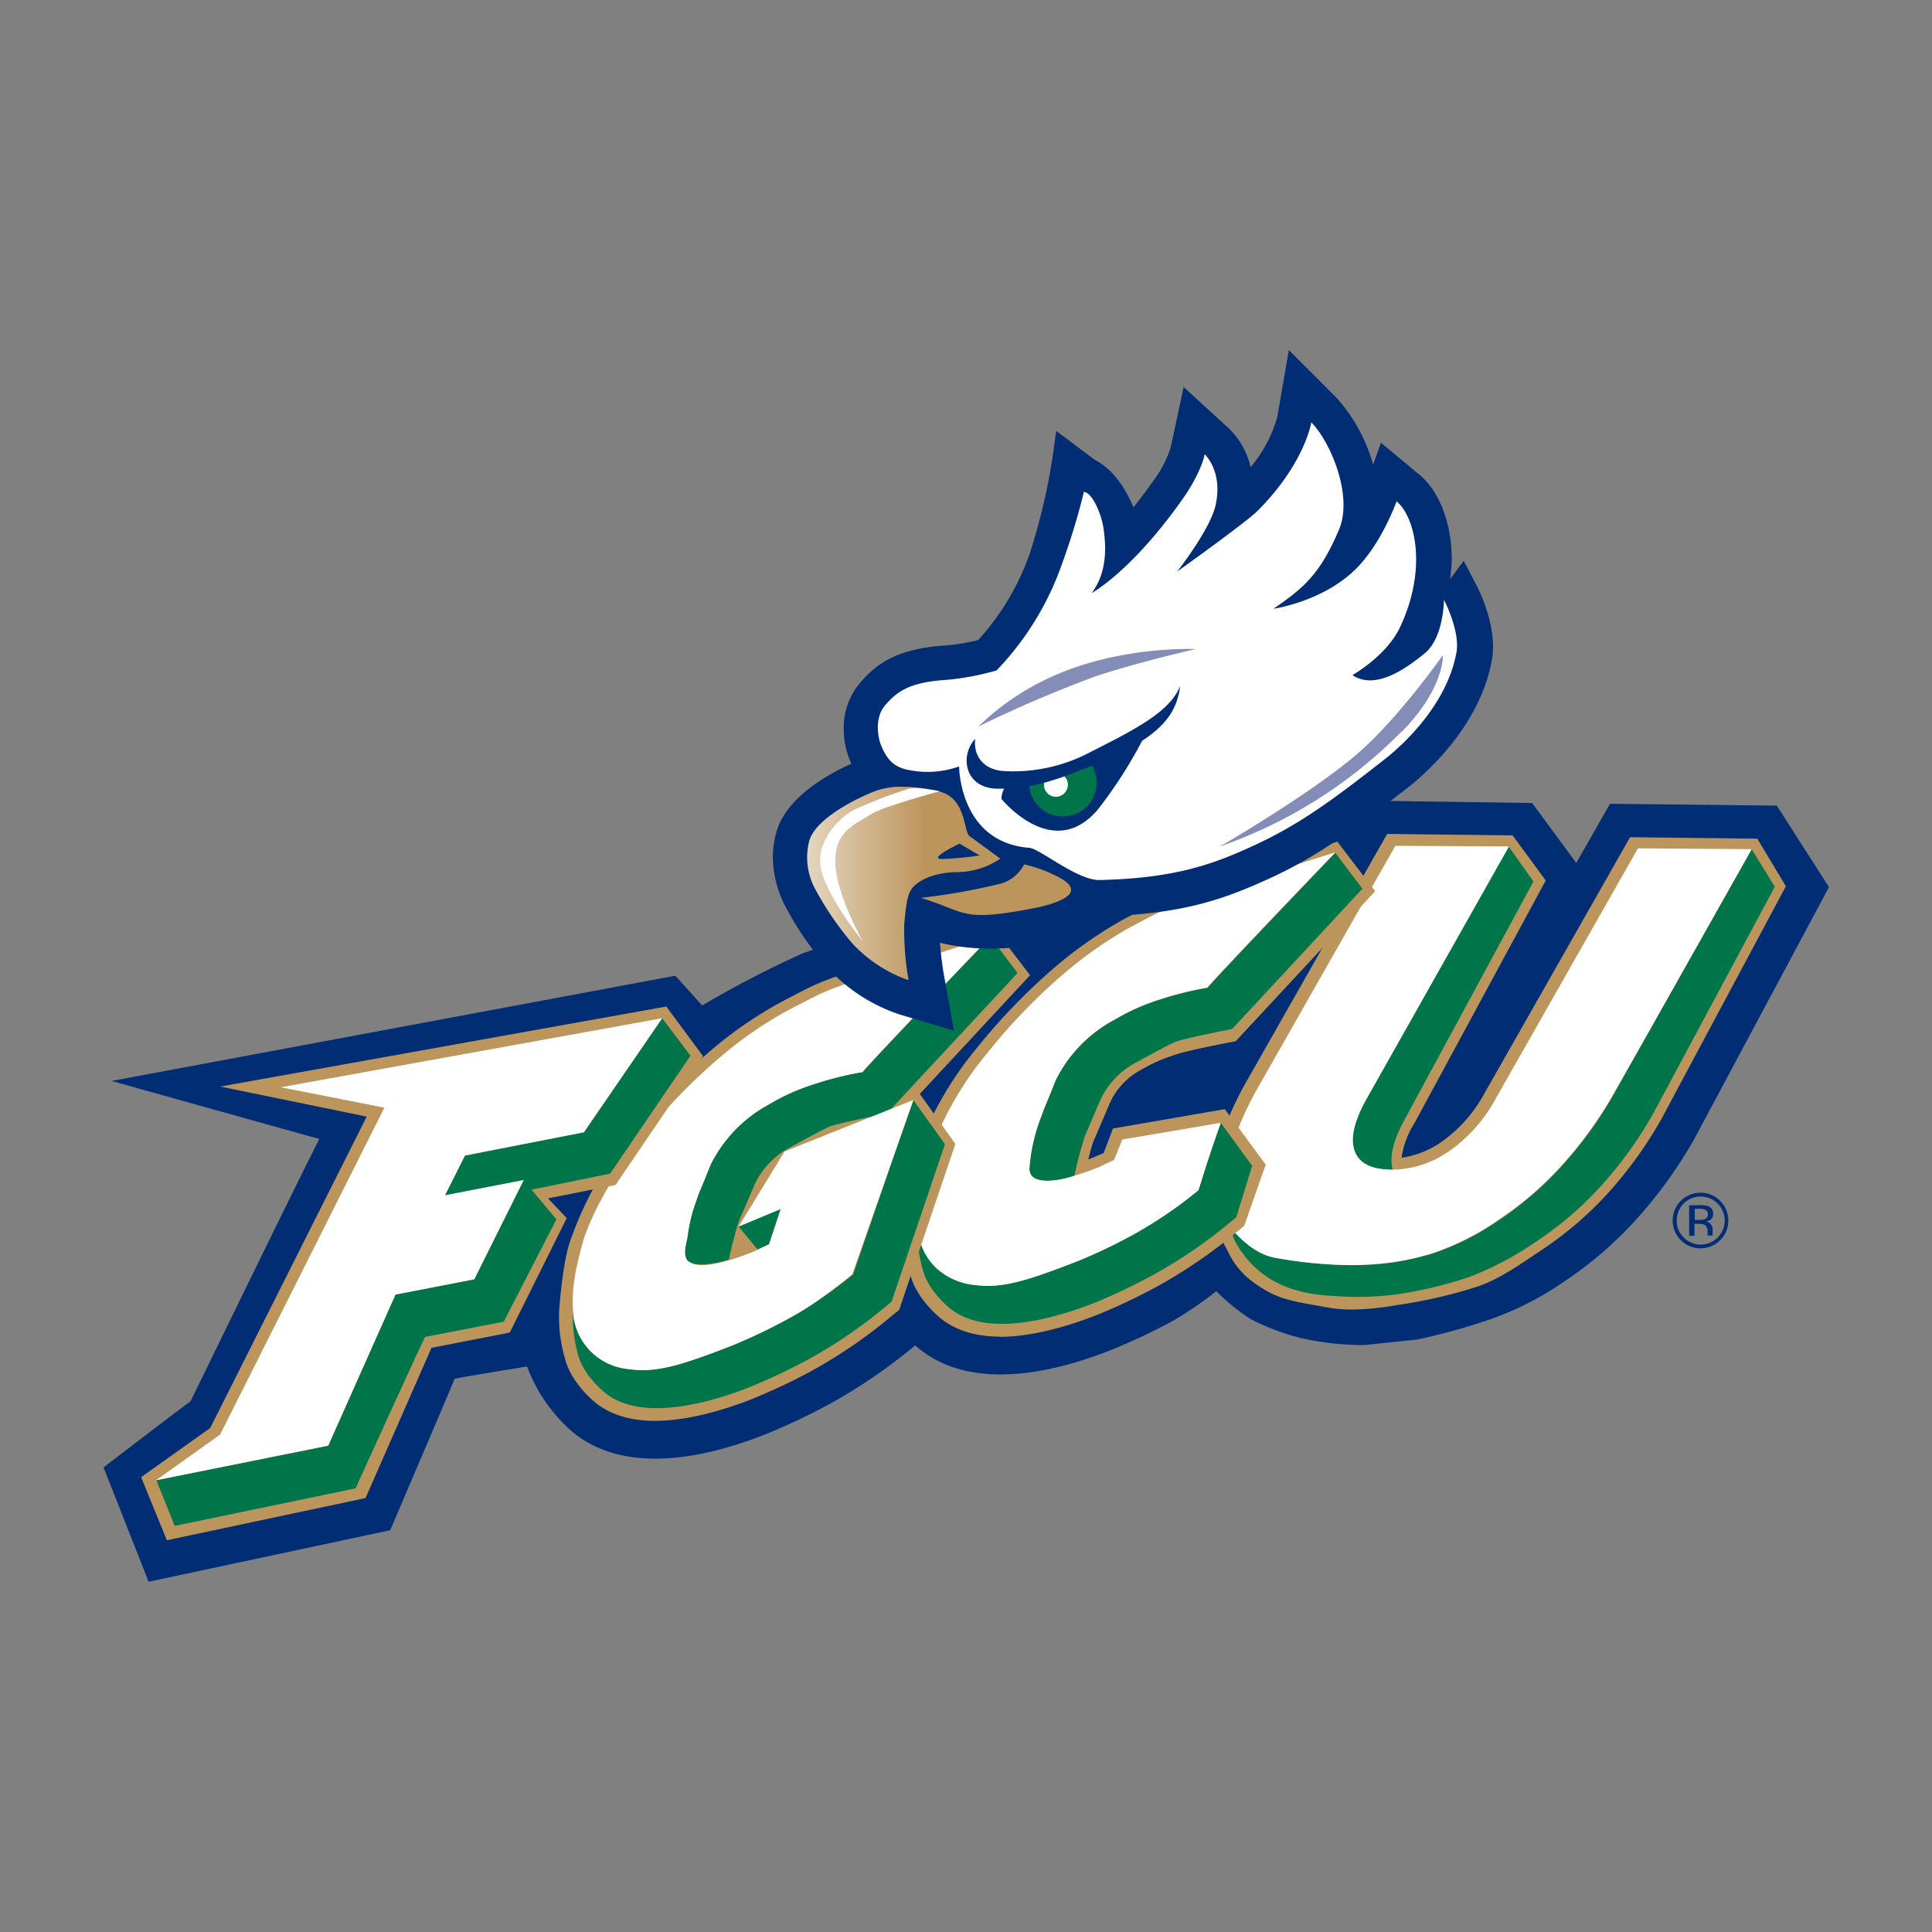 <svg xmlns="http://www.w3.org/2000/svg" xmlns:xlink="http://www.w3.org/1999/xlink" viewBox="0 0 300 300"><rect x="0" y="0" width="300" height="300" fill="#808080" stroke="none"/><defs><style>.cls-1{fill:none;}.cls-2{fill:#002d74;}.cls-3{fill:#bc955c;}.cls-4{fill:#00754a;}.cls-5{fill:#fff;}.cls-6{clip-path:url(#clip-path);}.cls-7{fill:url(#linear-gradient);}.cls-8{fill:#848db7;}</style><clipPath id="clip-path"><path class="cls-1" d="M149,131l3.13,1.84a52.4,52.4,0,0,1-5.89.55C144,133.34,149,131,149,131m-14.16-7.72s-8.09,3.3-9.2,7.35a10.34,10.34,0,0,0,1.11,7.73,47.47,47.47,0,0,0,5.57,8.1,21.52,21.52,0,0,0,8.77,5.75,44.1,44.1,0,0,1-.68-8.69c.26-2.59.37-4.79,1.48-5.89s3.37-2.2,7-2.21a12,12,0,0,0,6.44-2.09l-4.67-3.43c-1.1-.37-.42-5.9-4.78-7a22.38,22.38,0,0,0-5.49-.73,11.69,11.69,0,0,0-5.54,1.1"/></clipPath><linearGradient id="linear-gradient" x1="-5590.59" y1="-163.72" x2="-5587.52" y2="-163.72" gradientTransform="matrix(9.75, 0, 0, -11.27, 54621.58, -1708.55)" gradientUnits="userSpaceOnUse"><stop offset="0" stop-color="#fff"/><stop offset="1" stop-color="#bc955c"/></linearGradient></defs><title>florida-gulf-coast-eagles</title><g id="Layer_2" data-name="Layer 2"><g id="Layer_82" data-name="Layer 82"><rect class="cls-1" width="300" height="300"/><path class="cls-2" d="M275.9,125.1,250,124.81,244.76,134l-6.85-9.31-27.65-.39-5,1.55c-.79.25-19.61,6.16-25.1,8.31,0,0-3.68,1.59-7.85,3.79a65.86,65.86,0,0,0-10.12,6.82l-.11.09-5.46-7.48-31.84,10.59a160.6,160.6,0,0,0-15.74,8.16c-.27-.28-4.17-4.62-4.17-4.62L17.33,167.85s32.15,9,32.25,9c-5.67,11.27-18.75,38.25-20,40.76-2.13,1.51-13.5,10.25-13.5,10.25l7,17.75,37.51-8s10-23.4,10-23.5,11.22-1.92,11.25-1.92a25,25,0,0,0,7.07,10.16c6.46,5.38,16.76,5.53,29.8.43a99.84,99.84,0,0,0,9.87-4.64A84,84,0,0,0,142,209l.11-.09.43.37c6.46,5.38,16.76,5.52,29.8.42a96.56,96.56,0,0,0,9.86-4.64,56.32,56.32,0,0,0,6.67-4.57,31,31,0,0,0,5.38,4.37,36.63,36.63,0,0,0,7.62,2.88,44.1,44.1,0,0,0,10,1.12l8.25-.87A98.15,98.15,0,0,0,231,205a48,48,0,0,0,12-6.08,59.92,59.92,0,0,0,11.4-9.93,69.94,69.94,0,0,0,8.55-11.89l.05-.08,21-39.27Z"/><path class="cls-3" d="M209.81,203.34h0a19,19,0,0,1-3.44-.28l-1.37-.24c-5-.88-6.86-1.22-10.16-3.55a12.2,12.2,0,0,1-4.19-5l-.16-.28a20.49,20.49,0,0,1-2.22-6.18,16.71,16.71,0,0,1,.4-8.25,53.08,53.08,0,0,1,4.62-11.17l22.11-38.9,19.48.23,5.14,7L219.64,174.4a13.56,13.56,0,0,0-2,5.37,14.35,14.35,0,0,0,6.09-2.39,21.94,21.94,0,0,0,6.76-7.58L253.12,130l19.76.23,4.43,7.39-19.42,36.31a64.25,64.25,0,0,1-7.9,11,54.51,54.51,0,0,1-10.35,9l-.76.51c-3.52,2.38-6.57,4.42-9.67,5.41a76.84,76.84,0,0,1-12.33,2.81,43,43,0,0,1-7.07.69"/><path class="cls-4" d="M210.28,178.61q1,3,5.66,3h.32c-.57-2,.1-4.65,2-8.05l19.85-36.68-3.9-5.51-22,39q-3,5.22-2,8.19"/><path class="cls-4" d="M272,131.86,250.55,170a62.33,62.33,0,0,1-7.67,10.66,52.39,52.39,0,0,1-10,8.73,41.5,41.5,0,0,1-10.17,5.19A42.82,42.82,0,0,1,209,196.44a68.73,68.73,0,0,1-11.17-1.17c-1.5-.33-3.4-1.05-6-3.81-.1-.12-.63-1.58-.63-1.58a12.56,12.56,0,0,0,.17,1.68c-.05.59,1.62,3.9,4.67,6.21,4.17,3.17,9.17,3.35,11.5,3.5a46.81,46.81,0,0,0,9.67-.33,64.63,64.63,0,0,0,11-2.67,49.57,49.57,0,0,0,10.72-5.75,52.69,52.69,0,0,0,10-8.73,62.27,62.27,0,0,0,7.66-10.66l19-35.44Z"/><path class="cls-5" d="M191.17,189.88s.53,1.46.63,1.57c2.64,2.77,4.54,3.49,6,3.82A68.73,68.73,0,0,0,209,196.44a49,49,0,0,0,7.46-.46,39.57,39.57,0,0,0,6.19-1.46,40.87,40.87,0,0,0,10.17-5.2,52,52,0,0,0,10-8.72,62.33,62.33,0,0,0,7.67-10.66l5.34-9.41L272,131.86l-17.66-.13-22.12,38.92a23.54,23.54,0,0,1-7.3,8.17,15.63,15.63,0,0,1-8.62,2.8h-.32q-4.68-.06-5.66-3t2-8.19l22-39-17.65-.09-21.6,38a50.21,50.21,0,0,0-4.46,10.8,14.81,14.81,0,0,0-.37,7.39,11.72,11.72,0,0,0,1,3c0-.35-.07-.64,0-.62"/><path class="cls-3" d="M155.29,207.55h0c-3.86,0-7-1-9.29-2.89-.89-.74-3.84-3.41-4.68-6.85a22.94,22.94,0,0,1-.9-7c0-.6.53-7.56,1.63-10.89a53.93,53.93,0,0,1,9.72-17.29,94,94,0,0,1,12.4-12.76,66,66,0,0,1,10.41-7.18c4.09-2.15,5.18-2.66,5.65-2.86l1.64-.68c5.32-2.08,23.84-7.86,24.63-8.1l1.16-.36,5.88,7.69-21.66,23.3-.56.11c-2.75.52-7.5,1.5-8.52,1.9l-.38.11a26.62,26.62,0,0,0-5.57,2.51,10.94,10.94,0,0,0-4.69,5.39l-2.45,5.73c-.14.44-.4,1.34-.72,2.62l2.38-1,1.45-3.82,17.37-3,6.35,8.61-3.34,9.52-1.15.93a77.58,77.58,0,0,1-12.49,8.54,92.66,92.66,0,0,1-9.31,4.39c-3.92,1.53-9.7,3.36-15,3.36"/><path class="cls-4" d="M187.49,153.39a52.53,52.53,0,0,0-7.58,1.9,32.44,32.44,0,0,0-6.88,3.1,21.33,21.33,0,0,0-9.11,9.41l-2.27,5.67a27.14,27.14,0,0,0-1.81,7.92c-.23,3.22,6,1.62,7,1.16a61,61,0,0,1,1.57-6l2.49-5.85a12.66,12.66,0,0,1,5.72-5.83c4.53-2.49,5.64-3,5.87-3.08,1.56-.61,8.83-2,8.83-2L211.55,138l-4.2-5.57s-18.48,19.24-19.86,21"/><path class="cls-4" d="M189.56,174.34c-2.69,7.68-3,9.16-3.47,10.47a67.29,67.29,0,0,1-10.31,7,82.86,82.86,0,0,1-8.41,4c-8.31,3.25-12,4.29-16.21,3.69a9.72,9.72,0,0,1-8.71-8.82,20.73,20.73,0,0,0,.85,6.47c.7,2.85,3.27,5.23,4.11,5.93,5.24,4.37,14.83,2.24,22.51-.76A91.93,91.93,0,0,0,179,198a75.33,75.33,0,0,0,12.21-8.36l.76-.62,2.46-8Z"/><path class="cls-5" d="M151.15,199.51c4.22.6,7.91-.44,16.22-3.69a82.86,82.86,0,0,0,8.41-4,67.29,67.29,0,0,0,10.31-7c.46-1.3.84-3,3.47-10.47l-15.3,2.6L173,180.11l-2.45,1.16c-1.51.6-2.87,1.06-4.06,1.4a13.83,13.83,0,0,1-3.7.68h0c-1.61,0-3-.39-2.93-2a27.14,27.14,0,0,1,1.81-7.92c.07-.21.17-.52.31-.93s.43-1.07,1-2.41l.93-2.33a21.33,21.33,0,0,1,9.11-9.41,32.44,32.44,0,0,1,6.88-3.1,52.86,52.86,0,0,1,7.58-1.9c1.38-1.72,19.86-21,19.86-21s-19.23,6-24.56,8.08l-1.59.65c-.7.3-2.53,1.23-5.51,2.8a63.61,63.61,0,0,0-10.12,7,90.46,90.46,0,0,0-12.16,12.52A51.76,51.76,0,0,0,144,180.2,30.06,30.06,0,0,0,142.64,191a10.28,10.28,0,0,0,.24,1.8c1.86,6.16,8.07,6.69,8.27,6.72"/><path class="cls-3" d="M101.68,220.63h0c-3.86,0-7-1-9.29-2.88-.89-.74-3.84-3.42-4.68-6.86a22.89,22.89,0,0,1-.9-7c0-.6.53-7.56,1.63-10.89a53.77,53.77,0,0,1,9.73-17.29,92.22,92.22,0,0,1,12.4-12.76A64.47,64.47,0,0,1,121,155.75c3.16-1.67,4.9-2.55,5.65-2.87s1.26-.53,1.63-.67c5.32-2.08,23.85-7.86,24.63-8.11l1.16-.36,5.88,7.69-17.12,18.43,5.52,7.77-8.73,25.78-1.16.93A77.26,77.26,0,0,1,126,212.89a93.13,93.13,0,0,1-9.3,4.38c-3.92,1.54-9.71,3.36-15,3.36"/><path class="cls-4" d="M133.89,166.48a49.74,49.74,0,0,0-7.58,1.9,31.77,31.77,0,0,0-6.88,3.09,21.42,21.42,0,0,0-9.12,9.42L108,186.56a31.2,31.2,0,0,0-1.63,8.15c-.24,3.23,7.86.63,6.82.81a59.38,59.38,0,0,1,1.54-5.87l2.5-5.85A12.6,12.6,0,0,1,123,178c4.54-2.49,5.64-3,5.87-3.08,1.56-.6,8.83-2,8.83-2L158,151.09l-4.21-5.57s-18.47,19.24-19.85,21"/><path class="cls-4" d="M141.83,170.83c-2.7,7.67-8.89,25.76-9.35,27.07a67.53,67.53,0,0,1-10.31,7,88.62,88.62,0,0,1-8.4,4c-8.31,3.24-12,4.29-16.22,3.68A9.48,9.48,0,0,1,89,202.92a22,22,0,0,0,.73,7.33c.69,2.84,3.26,5.23,4.1,5.92,5.24,4.37,14.83,2.25,22.51-.75a92.35,92.35,0,0,0,9.13-4.31,75.6,75.6,0,0,0,12.2-8.35l.77-.63,8.29-24.46Z"/><polygon class="cls-4" points="121.23 187.73 114.69 190.45 117.63 194.01 119.42 193.2 121.23 187.73"/><path class="cls-5" d="M97.55,212.59c4.21.61,7.91-.44,16.22-3.69a85.75,85.75,0,0,0,8.4-4,47.53,47.53,0,0,0,4.37-2.64c1.84-1.28,3.78-2.74,5.8-4.39,0,0,9.37-26.76,9.49-27.07l-20,8-7.14,11.66,6.54-2.72-1.81,5.47L117,194.36q-7.59,3-9.76,1.69a1.27,1.27,0,0,1-.77-.89,3.24,3.24,0,0,1,0-1.71c.11-.49.2-.95.3-1.39a24.15,24.15,0,0,1,1.32-5.5l.31-.94c.09-.26.43-1.07,1-2.41l.93-2.32a21.42,21.42,0,0,1,9.12-9.42,31.77,31.77,0,0,1,6.88-3.09,49.91,49.91,0,0,1,7.57-1.9c1.39-1.72,19.86-21,19.86-21s-19.22,6-24.55,8.07l-1.59.66q-1,.45-5.51,2.8A63,63,0,0,0,112,164,91.62,91.62,0,0,0,99.8,176.56c-4.33,5.25-8.35,12.58-9.41,16.73-1,3.73-1.57,6.52-1.43,9.69a.28.28,0,0,0,0-.06,9.48,9.48,0,0,0,8.58,9.67"/><path class="cls-3" d="M103.46,156.29,34.2,168.72l22.74,4.67-24.3,48.35-10.73,7.63,4,9.8,30.85-6.55L67,209.29l12.16-2.37L88,189.15l-2.9-3.07L95.58,184,109.17,164Z"/><path class="cls-4" d="M107.22,163.93l-4.4-5.82L90.66,175.82,72.2,179.43l-3.11,6.18,12.22-2.37s-7.17,14.44-7.67,15.41L61.41,201,51,224.48l-26.72,5.37,2.85,7.09,28.08-5.83S65.26,209,66,207.6l12.22-2.37,8.18-15.9-3.88-4.6,12.22-2.49Z"/><polygon class="cls-5" points="50.95 224.48 24.23 229.85 34.18 222.76 59.69 172 43.6 168.83 102.82 158.11 90.67 175.82 72.2 179.43 69.09 185.61 81.32 183.24 73.64 198.65 61.41 201.02 50.95 224.48"/><path class="cls-2" d="M148.14,160.06l-8.47-2.54a26.77,26.77,0,0,1-11.25-7.32,51.62,51.62,0,0,1-6.41-9.33,17.06,17.06,0,0,1-2-7.7,14.54,14.54,0,0,1,.53-3.9c1.54-5.66,8.6-9.32,11.66-10.67-.18-.41-.35-.84-.51-1.3a12.77,12.77,0,0,1-.67-4.13,10.67,10.67,0,0,1,2.37-6.94c2.71-3.26,6-5.52,13.41-6a31.9,31.9,0,0,0,5.1-.85,39,39,0,0,0,8-13.43,96.08,96.08,0,0,0,3.53-14.86L164,66.9l6,4.51c3.2,1.64,5,5,6,7.37,1-1.24,2-2.56,3-4a17.34,17.34,0,0,0,2.79-5.33l2-9.35,7.06,6.45a12.14,12.14,0,0,1,3.34,6,21,21,0,0,0,4.15-7.81l1.79-10.38,7.46,7.46a26.1,26.1,0,0,1,5.63,10.34v0l1.21-3.42,6,5c3.11,2.59,5,7.54,5,13.22a25.4,25.4,0,0,1-.28,3l2.13-2.87,1.87,3.56c.58,1.09,3.41,6.81,2.51,11.84-1.87,10.44-10.66,18-13.31,20-8.1,6.3-13.56,10.38-21.17,13.89-6.6,3-13.13,5.6-26.2,5.9h-.54c-2,2.59-5.77,3.65-9.38,4.32a39.09,39.09,0,0,1-7.29.7,32.9,32.9,0,0,1-7.81-.91c.13,1.94.45,4.11.6,4.94Z"/><path class="cls-3" d="M159,134.26a5.85,5.85,0,0,1-3.56,2.94A99.83,99.83,0,0,1,143,139.42c7.18,2.2,6.11,3.75,17,1.71,2-.37,9.88-2,4.42-4.91a22.37,22.37,0,0,0-5.39-2"/><g class="cls-6"><rect class="cls-7" x="124.77" y="122.13" width="30.5" height="30.04"/></g><path class="cls-4" d="M159.81,122.09a5.25,5.25,0,1,0,9.76-3.2l-1.48.59a44.8,44.8,0,0,1-8.28,2.61"/><path class="cls-5" d="M145.93,122.86s-3.87-.74-4.88-.37a74,74,0,0,0-8.55,3.31c-2.69,1.52-5.88,5.22-5,9.2,1,4.44,6.44,11.12,6.44,11.12-8.65-16.28-1.93-17.47,1.29-19.68,1.6-1.1,10.67-3.58,10.67-3.58"/><path class="cls-5" d="M183,107.9c-.65,2.81-2.39,5-5.65,7.13a70.7,70.7,0,0,1-6.86,10.65c-7,8.3-15-1.65-15-1.65a4.06,4.06,0,0,1,.43-1.57c-.44,0-.89,0-1.35,0-4.87-.28-5.5-5.2-3.14-7.73-.3,2.32,1,4.77,4.42,5a25.48,25.48,0,0,0,13.56-3c7.69-3.85,12.29-6.42,13.84-10.18a11.23,11.23,0,0,1-.23,1.35m41.2-14.84s0,5.88-2.94,8.34c-4.4,3.66-8.34,5.39-11.28,3.43,0,0,5.23-2.93,7.36-7.36,4.29-9,2.45-17.17-.5-19.62,0,0-2.22,6.3-6.13,10.3-5.15,5.28-13,6.38-13,6.38,4.91-3.31,7.36-5.64,10.18-12.26,2.26-5.31-1.35-13.74-4.29-16.68,0,0-1,6.37-8.34,13.73-1.82,1.82-12.5,9.44-12.5,9.44s5.2-6.58,6-10.42c1.11-5.27-1.71-7.72-1.71-7.85,0,.13-.55,3-3.69,7.36-7.84,11-13.85,14.23-13.85,14.23,2.45-3.32,2.21-7.24,1.84-9.94-.3-2.2-1.72-5.64-3.06-5.76a107.34,107.34,0,0,1-3.44,11.28,45.46,45.46,0,0,1-10.12,16.44,40.63,40.63,0,0,1-7.78,1.47c-5.77.36-7.73,1.83-9.57,4-1.66,2-1,4.94-.73,5.77,1,2.81,2.37,3.77,4.17,4.17a14.62,14.62,0,0,0,8.09-.5s0,11.79,10.91,12.64c1.6.12,7.5,5.1,10.92,5,11.69-.27,17.66-2.45,24-5.39,6.92-3.19,12-6.89,20.11-13.25,4.42-3.43,10-9.59,11.28-16.67.62-3.44-2-8.34-2-8.34"/><path class="cls-5" d="M162.1,121.84a1.86,1.86,0,1,0,3.18-1.29c-1,.37-2.08.71-3.15,1a1.33,1.33,0,0,0,0,.28"/><path class="cls-8" d="M162.27,105.57c11-5.4,23.41-4.78,23.41-4.78s-9.19,2.08-15.69,4.28a195.35,195.35,0,0,0-18.08,7.75,39.55,39.55,0,0,1,10.36-7.25"/><path class="cls-8" d="M217.57,113.66a73.52,73.52,0,0,1-28.14,17.78s14.53-8.39,21.7-14.71c6.26-5.52,12.92-15,12.92-15s.3,5.14-6.48,12"/><path class="cls-2" d="M264.87,187.88a2.11,2.11,0,0,0-1-.18h-.71v1.72h.75a2.28,2.28,0,0,0,.8-.11.74.74,0,0,0,.49-.74.72.72,0,0,0-.32-.69m-.9-.75a3.76,3.76,0,0,1,1.3.17,1.19,1.19,0,0,1,.73,1.2,1.06,1.06,0,0,1-.46.94,1.81,1.81,0,0,1-.69.22,1.19,1.19,0,0,1,.82.47,1.36,1.36,0,0,1,.25.73v.35c0,.11,0,.22,0,.35a.81.81,0,0,0,0,.24l0,.06h-.78v0s0,0,0-.06l0-.15v-.37a1.15,1.15,0,0,0-.44-1.08,1.91,1.91,0,0,0-.93-.16h-.66v1.86h-.83v-4.73Zm-2.53-.24a3.6,3.6,0,0,0-1.08,2.63,3.65,3.65,0,0,0,1.07,2.64,3.73,3.73,0,1,0,0-5.27m5.67,5.68a4.32,4.32,0,1,1,1.26-3.06,4.16,4.16,0,0,1-1.26,3.06"/></g></g></svg>